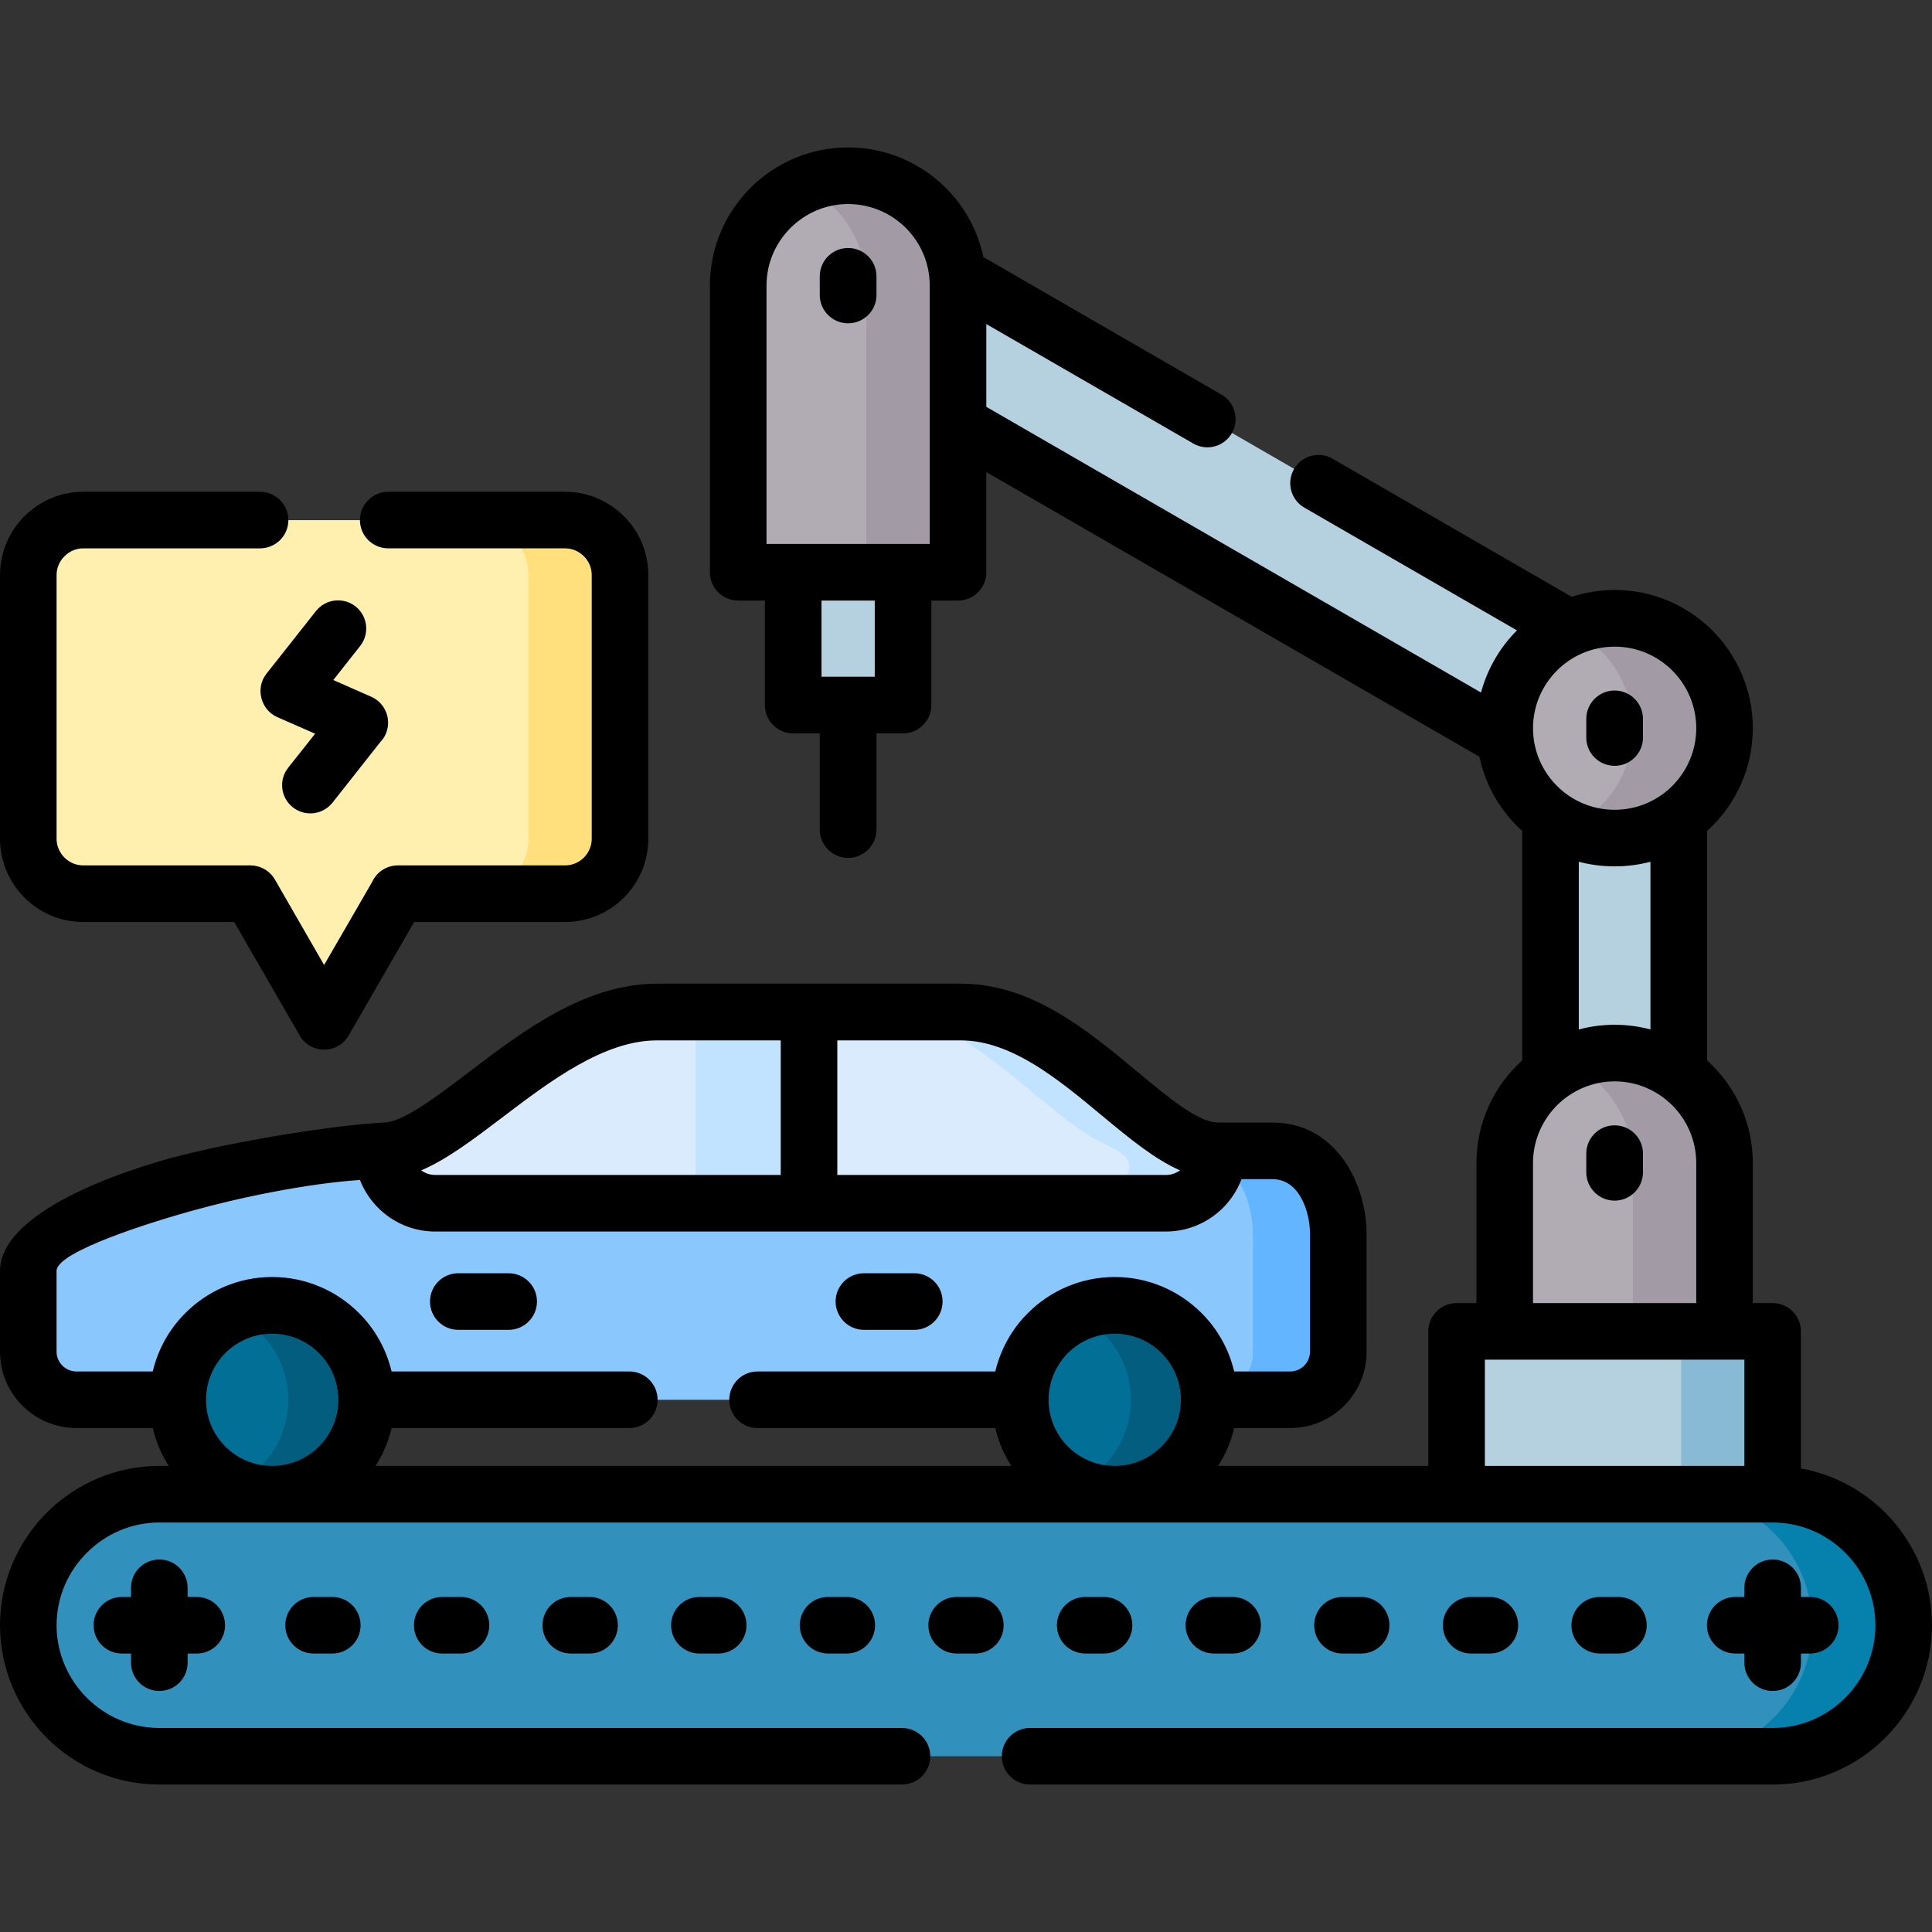 <svg id="Capa_1" enable-background="new 0 0 512 512" height="512" viewBox="0 0 512 512" width="512" xmlns="http://www.w3.org/2000/svg"><rect x="0" y="0" width="512" height="512" fill="#333333" stroke="none"/><g><g clip-rule="evenodd" fill-rule="evenodd"><path d="m337.185 304.971h-14.315l-11.707 6.236-89.49-43.004h-14.571l-87.96 46.15-17.688-9.383c-27.156-.029-93.941 16.072-93.941 31.805v21.457c0 7.002 5.727 12.729 12.699 12.729h321.736c7.002 0 12.728-5.727 12.728-12.729v-31.182c-.001-9.493-5.245-22.079-17.491-22.079z" fill="#8ac7fd"/><path d="m322.87 304.971c-17.972 0-39.459-36.768-68.174-36.768-26.873 0-53.746 0-80.618 0-29.339 0-55.078 36.824-72.625 36.768 0 7.652 6.265 13.918 13.89 13.918h193.638c7.624 0 13.889-6.266 13.889-13.918z" fill="#d9ebfc"/><path d="m322.87 304.971c-17.972 0-39.459-36.768-68.174-36.768h-22.62c24.689 0 44.021 27.213 60.406 34.84 5.557 2.578 8.249 4.676 6.01 8.617-2.382 4.279-6.945 7.229-12.161 7.229h22.649c7.625 0 13.89-6.266 13.89-13.918z" fill="#c2e3ff"/><path d="m295.43 345.93c-13.833 0-25.029 11.197-25.029 25.031 0 13.805 11.196 25.031 25.029 25.031 13.806 0 25.003-11.227 25.003-25.031 0-13.834-11.198-25.031-25.003-25.031zm-223.316 0c-13.805 0-25.001 11.197-25.001 25.031 0 13.805 11.196 25.031 25.001 25.031 13.833 0 25.03-11.227 25.03-25.031.001-13.834-11.197-25.031-25.03-25.031z" fill="#027096"/><path d="m72.114 345.93c-3.685 0-7.199.795-10.374 2.24 8.645 3.969 14.626 12.67 14.626 22.791 0 10.119-5.981 18.822-14.626 22.764 3.175 1.445 6.69 2.268 10.374 2.268 13.833 0 25.03-11.227 25.03-25.031.001-13.835-11.197-25.032-25.03-25.032z" fill="#025d7f"/><path d="m295.43 345.93c-3.713 0-7.228.795-10.402 2.24 8.646 3.969 14.627 12.67 14.627 22.791 0 10.119-5.981 18.822-14.627 22.764 3.174 1.445 6.689 2.268 10.402 2.268 13.806 0 25.003-11.227 25.003-25.031 0-13.835-11.198-25.032-25.003-25.032z" fill="#025d7f"/><path d="m410.915 216.643h33.96v67.918h-33.96z" fill="#b5d1e0"/><path d="m309.336 40.719h33.986v187.235h-33.986z" fill="#b5d1e0" transform="matrix(.5 -.866 .866 .5 46.716 349.636)"/><path d="m427.895 163.859c16.072 0 29.112 13.039 29.112 29.111 0 16.102-13.04 29.143-29.112 29.143s-29.111-13.041-29.111-29.143c-.001-16.072 13.038-29.111 29.111-29.111zm0 115.201c16.016 0 29.112 13.125 29.112 29.141v49.492h-58.224v-49.492c0-16.016 13.096-29.141 29.112-29.141z" fill="#b1abb4"/><path d="m427.895 163.859c16.072 0 29.112 13.039 29.112 29.111 0 16.102-13.04 29.143-29.112 29.143-4.337 0-8.447-.965-12.132-2.637 10.034-4.621 16.979-14.742 16.979-26.506 0-11.734-6.945-21.883-16.979-26.475 3.684-1.7 7.795-2.636 12.132-2.636zm0 115.201c16.016 0 29.112 13.125 29.112 29.141v49.492h-24.265v-49.492c0-11.707-6.974-21.855-16.979-26.477 3.684-1.701 7.795-2.664 12.132-2.664z" fill="#a29aa5"/><path d="m217.959 143.166h13.606c4.252 0 7.767 3.486 7.767 7.768v28.148c0 4.279-3.515 7.766-7.767 7.766h-13.606c-4.252 0-7.768-3.486-7.768-7.766v-28.148c0-4.282 3.516-7.768 7.768-7.768z" fill="#b5d1e0"/><path d="m462.023 406.338h-68.258c-4.28 0-7.767-3.486-7.767-7.768v-37.957c0-4.279 3.486-7.766 7.767-7.766h68.258c4.281 0 7.768 3.486 7.768 7.766v37.957c0 4.282-3.486 7.768-7.768 7.768z" fill="#b5d1e0"/><path d="m462.023 406.338h-24.263c4.252 0 7.767-3.486 7.767-7.768v-37.957c0-4.279-3.515-7.766-7.767-7.766h24.264c4.281 0 7.768 3.486 7.768 7.766v37.957c-.001 4.282-3.487 7.768-7.769 7.768z" fill="#89bad5"/><path d="m42.236 465.412h427.555c19.107 0 34.726-15.619 34.726-34.695 0-19.105-15.619-34.725-34.726-34.725h-427.555c-19.105 0-34.725 15.619-34.725 34.725.001 19.076 15.62 34.695 34.725 34.695z" fill="#3291bc"/><path d="m445.526 465.412h24.265c19.107 0 34.726-15.619 34.726-34.695 0-19.105-15.619-34.725-34.726-34.725h-24.265c19.077 0 34.726 15.619 34.726 34.725 0 19.076-15.649 34.695-34.726 34.695z" fill="#0681ad"/><path d="m224.762 46.59c16.102 0 29.141 13.039 29.141 29.111v68.203c0 4.252-3.515 7.766-7.767 7.766h-42.72c-4.28 0-7.767-3.514-7.767-7.766v-68.203c0-16.072 13.04-29.111 29.113-29.111z" fill="#b1abb4"/><path d="m224.762 46.59c16.102 0 29.141 13.039 29.141 29.111v68.203c0 4.252-3.515 7.766-7.767 7.766h-24.293c4.28 0 7.767-3.514 7.767-7.766v-68.203c0-11.764-6.945-21.883-16.98-26.477 3.684-1.699 7.795-2.634 12.132-2.634z" fill="#a29aa5"/><path d="m22.054 137.838h127.703c7.993 0 14.57 6.547 14.57 14.541v69.904c0 7.992-6.577 14.57-14.57 14.57h-40.423c-2.41 0-4.451.992-5.812 3.344l-15.676 27.127c-.936 1.645-2.579 2.24-3.884 0l-15.646-27.127c-1.332-2.295-3.401-3.344-5.84-3.344h-40.422c-7.994 0-14.542-6.578-14.542-14.57v-69.904c0-7.994 6.548-14.541 14.542-14.541z" fill="#fff0af"/><path d="m125.491 137.838h24.266c7.993 0 14.57 6.547 14.57 14.541v69.904c0 7.992-6.577 14.57-14.57 14.57h-24.266c7.994 0 14.543-6.578 14.543-14.57v-69.904c0-7.994-6.549-14.541-14.543-14.541z" fill="#ffe07d"/><path d="m184.395 278.182v37.078c0 2.494-1.105 3.629-3.656 3.629h22.733c2.552 0 3.629-1.135 3.629-3.629v-47.057h-22.706z" fill="#c2e3ff"/><path d="m322.7 307.238c6.463 4.053 9.326 12.783 9.326 19.813v31.182c0 5.84-3.969 10.772-9.326 12.275v.453h19.247c7.002 0 12.728-5.727 12.728-12.729v-31.182c0-9.494-5.244-22.08-17.489-22.08h-14.316c0 .794-.056 1.53-.17 2.268z" fill="#62b5fe"/></g><path d="m295.43 353.441c-4.847 0-9.24 1.957-12.416 5.131-3.147 3.176-5.13 7.541-5.13 12.389s1.983 9.213 5.13 12.389c3.176 3.174 7.569 5.131 12.416 5.131 4.82 0 9.214-1.957 12.389-5.131 3.175-3.176 5.131-7.541 5.131-12.389s-1.956-9.213-5.131-12.389c-3.175-3.174-7.569-5.131-12.389-5.131zm-66.473-1.019c-4.138 0-7.512-3.373-7.512-7.512s3.374-7.484 7.512-7.484h13.352c4.139 0 7.483 3.346 7.483 7.484 0 4.139-3.345 7.512-7.483 7.512zm-107.519 0c-4.139 0-7.483-3.373-7.483-7.512s3.345-7.484 7.483-7.484h13.352c4.139 0 7.512 3.346 7.512 7.484 0 4.139-3.373 7.512-7.512 7.512zm-37.702-190.49c2.552-3.23 7.257-3.77 10.488-1.219s3.771 7.256 1.219 10.488l-7.114 9.014 10.034 4.422c3.799 1.674 5.527 6.096 3.856 9.893-.34.795-.822 1.475-1.389 2.07l-12.728 16.13c-2.579 3.23-7.256 3.77-10.488 1.219-3.26-2.553-3.798-7.258-1.247-10.49l7.144-9.014-10.063-4.422c-4.365-1.928-5.84-7.711-2.835-11.48zm19.162-16.612c-4.139 0-7.512-3.344-7.512-7.482 0-4.139 3.373-7.512 7.512-7.512h46.858c6.065 0 11.594 2.494 15.59 6.463 3.997 3.996 6.463 9.523 6.463 15.59v69.904c0 6.066-2.466 11.594-6.463 15.59-3.996 3.996-9.524 6.463-15.59 6.463h-39.998c-5.811 10.035-11.565 20.07-17.376 30.104-2.07 3.572-6.662 4.791-10.233 2.723-1.304-.766-2.324-1.871-2.948-3.147-5.726-9.895-11.424-19.758-17.149-29.68h-39.998c-6.066 0-11.594-2.467-15.563-6.463-3.996-3.996-6.491-9.523-6.491-15.59v-69.904c0-6.066 2.495-11.594 6.491-15.59 3.969-3.969 9.496-6.463 15.563-6.463h46.857c4.139 0 7.513 3.373 7.513 7.512s-3.374 7.482-7.513 7.482h-46.857c-1.928 0-3.685.795-4.961 2.098-1.304 1.275-2.098 3.033-2.098 4.961v69.904c0 1.928.794 3.684 2.098 4.988 1.276 1.275 3.033 2.07 4.961 2.07h44.306c2.579 0 5.103 1.359 6.491 3.74 4.337 7.568 8.702 15.109 13.039 22.648 4.252-7.34 8.504-14.654 12.728-21.996 1.19-2.607 3.799-4.393 6.832-4.393h44.307c1.928 0 3.685-.795 4.988-2.07 1.276-1.305 2.069-3.061 2.069-4.988v-69.904c0-1.928-.793-3.686-2.069-4.961-1.304-1.303-3.061-2.098-4.988-2.098h-46.859zm143.917 13.834v27.693c0 4.139-3.345 7.512-7.483 7.512h-7.058v25.486c0 4.137-3.374 7.512-7.513 7.512-4.138 0-7.512-3.375-7.512-7.512v-25.486h-7.059c-4.139 0-7.483-3.373-7.483-7.512v-27.693h-7.059c-4.167 0-7.512-3.346-7.512-7.484v-75.969c0-10.119 4.11-19.275 10.715-25.881 6.633-6.633 15.79-10.744 25.909-10.744 10.12 0 19.276 4.111 25.909 10.744 4.933 4.904 8.447 11.254 9.949 18.312l63.101 36.453c3.571 2.07 4.79 6.662 2.722 10.232-2.069 3.572-6.634 4.791-10.205 2.723l-54.852-31.664v21.941l131.104 75.713c1.701-6.32 5.018-11.961 9.496-16.441l.028-.027-56.353-32.541c-3.572-2.07-4.791-6.635-2.722-10.234 2.069-3.572 6.633-4.791 10.205-2.721l63.384 36.596c3.571-1.162 7.398-1.814 11.366-1.814 10.12 0 19.275 4.109 25.909 10.742 6.604 6.635 10.715 15.789 10.715 25.881 0 10.432-4.394 20.27-12.132 27.242v60.803c7.71 6.945 12.132 16.783 12.132 27.186v37.135h5.272c4.14 0 7.484 3.373 7.484 7.512v36.313c8.646 1.559 16.384 5.754 22.337 11.707 7.653 7.654 12.388 18.227 12.388 29.85 0 11.594-4.734 22.166-12.388 29.82s-18.198 12.387-29.821 12.387h-196.809c-4.139 0-7.483-3.344-7.483-7.512 0-4.139 3.345-7.482 7.483-7.482h196.811c7.484 0 14.288-3.063 19.22-7.994 4.933-4.961 7.994-11.764 7.994-19.219 0-7.484-3.062-14.287-7.994-19.219-4.932-4.961-11.735-8.023-19.22-8.023-142.527 0-285.055 0-427.555 0-7.483 0-14.286 3.063-19.219 8.023-4.961 4.932-8.022 11.734-8.022 19.219 0 7.455 3.062 14.258 8.022 19.219 4.933 4.932 11.735 7.994 19.219 7.994h196.785c4.139 0 7.512 3.344 7.512 7.482 0 4.168-3.373 7.512-7.512 7.512h-196.784c-11.622 0-22.195-4.732-29.849-12.387-7.624-7.656-12.387-18.229-12.387-29.822 0-11.623 4.763-22.195 12.388-29.85 7.653-7.625 18.227-12.387 29.849-12.387h2.496c-1.957-3.033-3.403-6.408-4.253-10.037h-20.269c-5.556 0-10.601-2.268-14.286-5.924-3.657-3.656-5.925-8.703-5.925-14.287v-21.457c.028-11.906 19.134-22.111 42.066-28.971 14.996-4.478 44.816-9.582 59.84-10.318 5.188-.34 13.238-6.463 22.309-13.324 14.372-10.941 30.87-23.471 49.862-23.471h80.618c18.708 0 33.591 12.416 46.744 23.357 8.532 7.088 16.157 13.438 21.43 13.438h14.315c8.022 0 14.003 3.629 18.142 8.873 4.705 5.896 6.831 13.945 6.831 20.691v31.182c0 5.584-2.268 10.631-5.924 14.287-3.657 3.656-8.702 5.924-14.287 5.924h-14.882c-.851 3.629-2.296 7.004-4.252 10.037h55.701v-35.633c0-4.139 3.345-7.512 7.484-7.512h5.273v-37.135c0-10.402 4.422-20.24 12.132-27.186v-60.803c-5.754-5.188-9.751-12.076-11.339-19.674l-130.679-75.43v26.561c0 4.139-3.345 7.484-7.483 7.484h-7.086zm-29.111 0v20.182h14.116v-20.182zm22.365-98.732c-3.912-3.912-9.326-6.35-15.308-6.35-5.98 0-11.367 2.438-15.279 6.35s-6.35 9.299-6.35 15.279v68.457h43.258v-68.457c.001-5.98-2.409-11.367-6.321-15.279zm197.322 167.955c-3.033.793-6.207 1.219-9.496 1.219-3.288 0-6.463-.426-9.496-1.219v44.447c3.033-.822 6.208-1.248 9.496-1.248 3.289 0 6.463.426 9.496 1.248zm5.783-50.684c-3.912-3.912-9.298-6.322-15.279-6.322-5.98 0-11.366 2.41-15.278 6.322-3.912 3.91-6.35 9.324-6.35 15.277 0 5.982 2.438 11.396 6.35 15.307 3.912 3.914 9.298 6.324 15.278 6.324 5.982 0 11.367-2.41 15.279-6.324 3.912-3.91 6.35-9.324 6.35-15.307-.001-5.952-2.438-11.366-6.35-15.277zm0 115.229c-3.94-3.912-9.326-6.35-15.279-6.35-5.924 0-11.338 2.438-15.278 6.35-3.912 3.939-6.35 9.326-6.35 15.279v37.135h43.257v-37.135c-.001-5.953-2.438-11.34-6.35-15.279zm19.105 95.558v-28.15c-22.933 0-45.836 0-68.769 0v28.15zm-230.005-310.285c0 4.139-3.374 7.484-7.513 7.484-4.138 0-7.512-3.346-7.512-7.484v-4.961c0-4.166 3.374-7.512 7.512-7.512 4.139 0 7.513 3.346 7.513 7.512zm203.132 117.27c0 4.139-3.373 7.484-7.512 7.484s-7.512-3.346-7.512-7.484v-4.959c0-4.139 3.373-7.512 7.512-7.512s7.512 3.373 7.512 7.512zm0 115.203c0 4.139-3.373 7.512-7.512 7.512s-7.512-3.373-7.512-7.512v-4.961c0-4.139 3.373-7.484 7.512-7.484s7.512 3.346 7.512 7.484zm-11.451 127.531c-4.139 0-7.512-3.344-7.512-7.482 0-4.168 3.373-7.512 7.512-7.512h4.96c4.139 0 7.483 3.344 7.483 7.512 0 4.139-3.345 7.482-7.483 7.482zm-340.842 0c-4.139 0-7.512-3.344-7.512-7.482 0-4.168 3.373-7.512 7.512-7.512h4.961c4.138 0 7.482 3.344 7.482 7.512 0 4.139-3.345 7.482-7.482 7.482zm34.073 0c-4.139 0-7.483-3.344-7.483-7.482 0-4.168 3.345-7.512 7.483-7.512h4.961c4.139 0 7.513 3.344 7.513 7.512 0 4.139-3.374 7.482-7.513 7.482zm34.101 0c-4.167 0-7.512-3.344-7.512-7.482 0-4.168 3.345-7.512 7.512-7.512h4.961c4.139 0 7.483 3.344 7.483 7.512 0 4.139-3.345 7.482-7.483 7.482zm34.072 0c-4.139 0-7.512-3.344-7.512-7.482 0-4.168 3.373-7.512 7.512-7.512h4.961c4.139 0 7.512 3.344 7.512 7.512 0 4.139-3.373 7.482-7.512 7.482zm34.075 0c-4.139 0-7.485-3.344-7.485-7.482 0-4.168 3.347-7.512 7.485-7.512h4.96c4.139 0 7.512 3.344 7.512 7.512 0 4.139-3.373 7.482-7.512 7.482zm34.1 0c-4.139 0-7.512-3.344-7.512-7.482 0-4.168 3.373-7.512 7.512-7.512h4.96c4.139 0 7.484 3.344 7.484 7.512 0 4.139-3.346 7.482-7.484 7.482zm34.072 0c-4.139 0-7.512-3.344-7.512-7.482 0-4.168 3.373-7.512 7.512-7.512h4.96c4.139 0 7.514 3.344 7.514 7.512 0 4.139-3.375 7.482-7.514 7.482zm34.074 0c-4.139 0-7.483-3.344-7.483-7.482 0-4.168 3.345-7.512 7.483-7.512h4.989c4.139 0 7.483 3.344 7.483 7.512 0 4.139-3.345 7.482-7.483 7.482zm34.1 0c-4.139 0-7.512-3.344-7.512-7.482 0-4.168 3.373-7.512 7.512-7.512h4.961c4.139 0 7.483 3.344 7.483 7.512 0 4.139-3.345 7.482-7.483 7.482zm34.073 0c-4.139 0-7.484-3.344-7.484-7.482 0-4.168 3.346-7.512 7.484-7.512h4.961c4.139 0 7.512 3.344 7.512 7.512 0 4.139-3.373 7.482-7.512 7.482zm70.016 0c-4.138 0-7.512-3.344-7.512-7.482 0-4.168 3.374-7.512 7.512-7.512h2.41v-2.44c0-4.137 3.373-7.482 7.512-7.482 4.14 0 7.484 3.346 7.484 7.482v2.44h2.438c4.139 0 7.513 3.344 7.513 7.512 0 4.139-3.374 7.482-7.513 7.482h-2.438v2.438c0 4.139-3.345 7.484-7.484 7.484s-7.512-3.346-7.512-7.484v-2.438zm-427.554 0c-4.167 0-7.512-3.344-7.512-7.482 0-4.168 3.345-7.512 7.512-7.512h2.409v-2.44c0-4.137 3.345-7.482 7.512-7.482 4.14 0 7.484 3.346 7.484 7.482v2.44h2.438c4.139 0 7.484 3.344 7.484 7.512 0 4.139-3.346 7.482-7.484 7.482h-2.438v2.438c0 4.139-3.345 7.484-7.484 7.484-4.167 0-7.512-3.346-7.512-7.484v-2.438zm67.21-49.719h168.493c-1.956-3.033-3.401-6.408-4.252-10.037h-63.015c-4.139 0-7.483-3.344-7.483-7.482 0-4.139 3.345-7.512 7.483-7.512h63.015c1.418-5.953 4.45-11.31 8.646-15.478 5.896-5.895 14.032-9.553 23.018-9.553 8.959 0 17.094 3.658 22.99 9.553 4.195 4.168 7.257 9.525 8.646 15.478h14.882c1.417 0 2.722-.596 3.686-1.531.935-.965 1.53-2.268 1.53-3.686v-31.182c0-3.854-1.105-8.305-3.543-11.395-1.503-1.871-3.629-3.174-6.435-3.174h-8.164c-1.106 2.891-2.778 5.471-4.933 7.625-3.883 3.855-9.212 6.264-15.108 6.264-64.546 0-129.092 0-193.638 0-5.867 0-11.225-2.381-15.108-6.264-2.098-2.098-3.742-4.621-4.848-7.398-13.266.879-32.314 4.478-49.039 9.467-4.14 1.219-31.323 9.299-31.353 14.6v21.457c0 1.418.596 2.721 1.56 3.686.935.935 2.239 1.531 3.656 1.531h20.269c1.417-5.953 4.451-11.31 8.646-15.478 5.896-5.895 14.031-9.553 22.988-9.553 8.986 0 17.122 3.658 23.017 9.553 4.195 4.168 7.229 9.525 8.646 15.478h63.016c4.139 0 7.483 3.373 7.483 7.512s-3.345 7.482-7.483 7.482h-63.016c-.849 3.629-2.296 7.004-4.252 10.037zm122.374-112.765v35.662h87.081c1.389 0 2.665-.455 3.742-1.219-6.86-3.006-13.578-8.619-20.836-14.629-11.169-9.297-23.81-19.814-37.19-19.814zm-14.996 35.662v-35.662h-32.825c-14.061 0-28.375 10.857-40.848 20.326-7.654 5.811-14.741 11.197-21.601 14.117 1.049.764 2.324 1.219 3.713 1.219zm-134.789 42.064c-4.818 0-9.212 1.957-12.387 5.131-3.175 3.176-5.131 7.541-5.131 12.389s1.956 9.213 5.131 12.389c3.175 3.174 7.568 5.131 12.387 5.131 4.848 0 9.241-1.957 12.416-5.131 3.175-3.176 5.131-7.541 5.131-12.389s-1.956-9.213-5.131-12.389c-3.175-3.174-7.568-5.131-12.416-5.131z"/></g></svg>